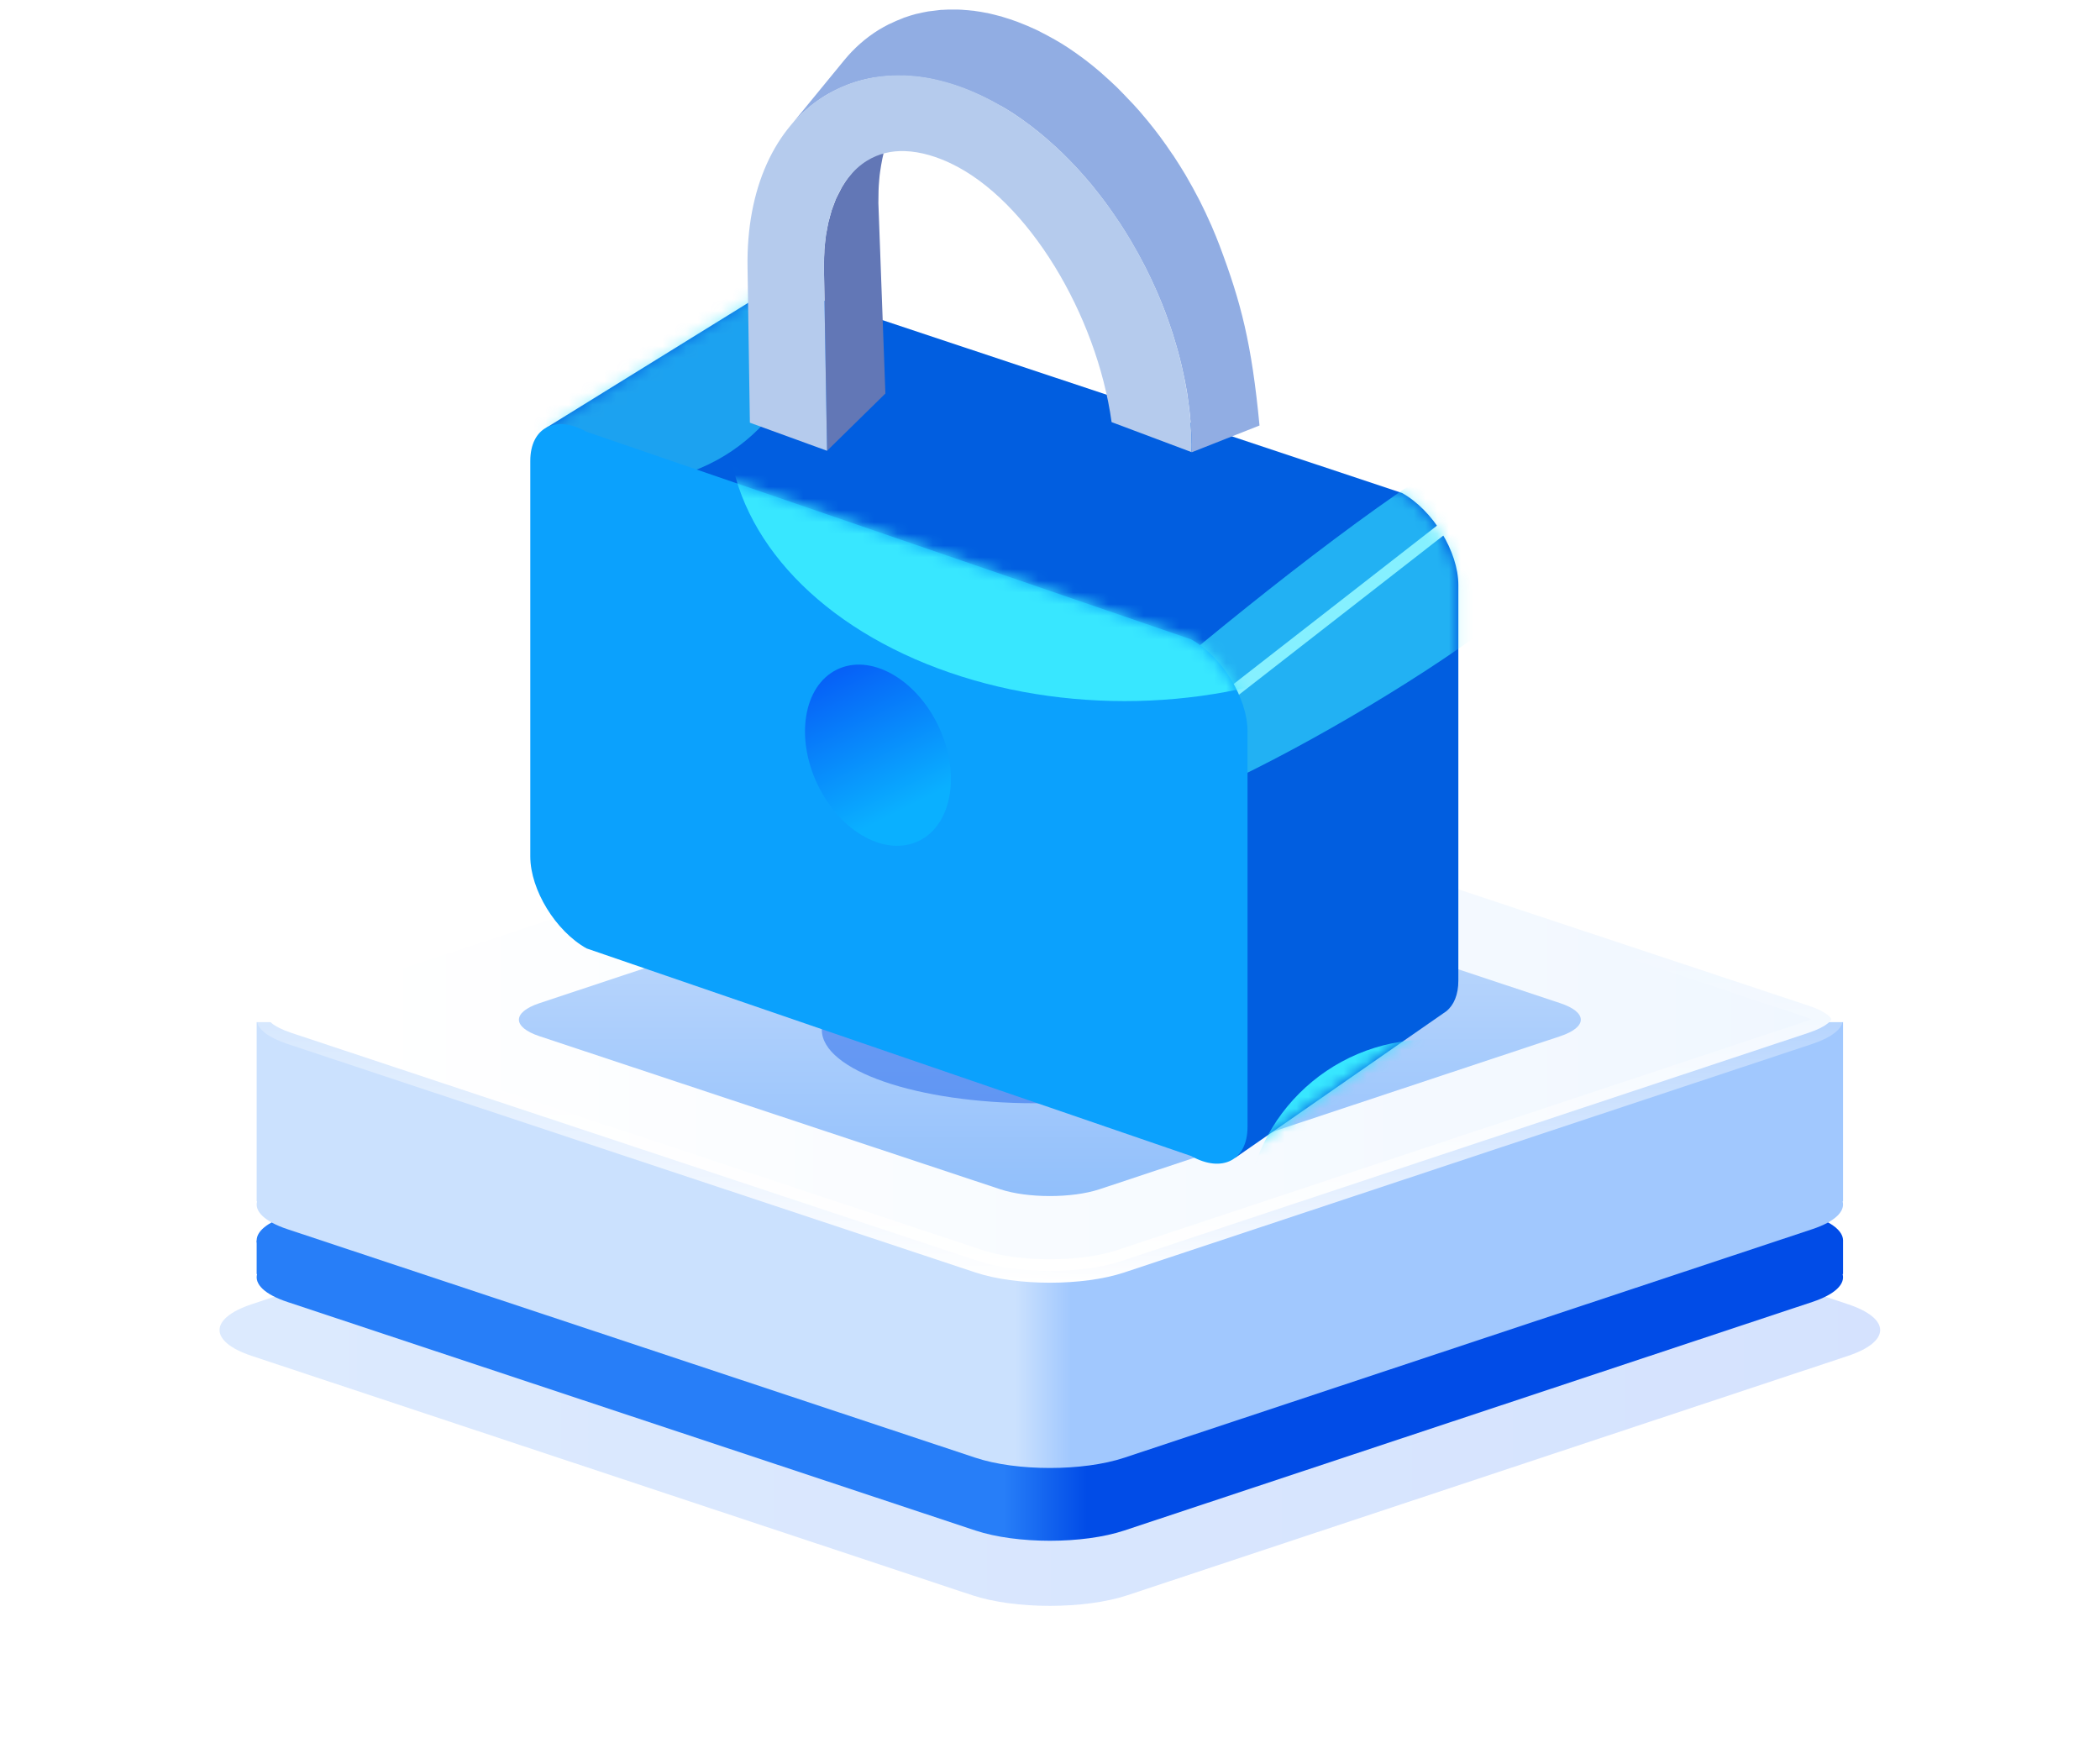 <svg width="179" height="149" viewBox="0 0 179 149" fill="none" xmlns="http://www.w3.org/2000/svg">
<g opacity="0.2" filter="url(#filter0_f_34_32)">
<path fill-rule="evenodd" clip-rule="evenodd" d="M96.124 90.777L157.512 111.17C161.178 112.387 161.178 114.361 157.512 115.579L96.124 135.971C92.459 137.189 86.516 137.189 82.851 135.971L21.463 115.579C17.798 114.361 17.798 112.387 21.463 111.17L82.851 90.777C86.516 89.56 92.459 89.56 96.124 90.777Z" fill="url(#paint0_linear_34_32)"/>
</g>
<path fill-rule="evenodd" clip-rule="evenodd" d="M151.376 105.741L95.828 87.289C92.326 86.126 86.649 86.126 83.148 87.289L27.599 105.741H21.878V108.605H21.915C21.683 109.454 22.546 110.331 24.504 110.981L83.148 130.462C86.649 131.625 92.326 131.625 95.828 130.462L154.471 110.981C156.429 110.331 157.292 109.454 157.06 108.605H157.097V105.741H151.376Z" fill="url(#paint1_linear_34_32)"/>
<path fill-rule="evenodd" clip-rule="evenodd" d="M95.828 84.144L154.471 103.625C157.972 104.788 157.972 106.674 154.471 107.837L95.828 127.318C92.326 128.481 86.649 128.481 83.148 127.318L24.504 107.837C21.003 106.674 21.003 104.788 24.504 103.625L83.148 84.144C86.649 82.981 92.326 82.981 95.828 84.144Z" fill="url(#paint2_linear_34_32)"/>
<path fill-rule="evenodd" clip-rule="evenodd" d="M114.022 87.128L95.828 81.084C92.326 79.921 86.649 79.921 83.148 81.084L64.954 87.128H21.878V102.4H21.915C21.683 103.25 22.546 104.127 24.504 104.777L83.148 124.258C86.649 125.421 92.326 125.421 95.828 124.258L154.471 104.777C156.429 104.127 157.292 103.25 157.06 102.4H157.097V87.128H114.022Z" fill="url(#paint3_linear_34_32)"/>
<path d="M95.512 66.242L154.156 85.722C154.968 85.992 155.499 86.28 155.807 86.532C156.052 86.734 156.091 86.854 156.097 86.879C156.091 86.905 156.052 87.025 155.807 87.227C155.499 87.479 154.968 87.767 154.156 88.037L95.512 107.517C93.894 108.055 91.714 108.339 89.488 108.339C87.262 108.339 85.081 108.055 83.463 107.517L24.82 88.037C24.007 87.767 23.476 87.479 23.169 87.227C22.923 87.025 22.884 86.905 22.879 86.879C22.884 86.854 22.923 86.734 23.169 86.532C23.476 86.28 24.007 85.992 24.82 85.722L83.463 66.242C85.081 65.704 87.262 65.42 89.488 65.42C91.714 65.42 93.894 65.704 95.512 66.242ZM22.878 86.874C22.878 86.874 22.878 86.875 22.878 86.877L22.878 86.874ZM22.878 86.882C22.878 86.884 22.878 86.885 22.878 86.885L22.878 86.882Z" fill="url(#paint4_linear_34_32)" stroke="url(#paint5_linear_34_32)" stroke-width="2"/>
<g filter="url(#filter1_d_34_32)">
<path fill-rule="evenodd" clip-rule="evenodd" d="M93.731 71.468L132.986 84.508C135.33 85.287 135.33 86.549 132.986 87.328L93.731 100.368C91.388 101.146 87.588 101.146 85.244 100.368L45.989 87.328C43.646 86.549 43.646 85.287 45.989 84.508L85.244 71.468C87.588 70.69 91.388 70.69 93.731 71.468Z" fill="url(#paint6_linear_34_32)"/>
</g>
<g opacity="0.4" filter="url(#filter2_f_34_32)">
<ellipse cx="88.22" cy="87.777" rx="18.17" ry="6.264" fill="#014CE7"/>
</g>
<path d="M124.307 49.861C124.307 47.028 122.145 43.498 119.51 42.023L68.799 25.152C67.266 24.299 65.907 24.316 65.029 25.036L46.535 36.479L67.333 47.077L66.745 58.404C66.745 61.238 68.907 64.768 71.542 66.243L102.101 80.164L103.908 98.078L105.3 98.683L123.296 86.188C123.926 85.666 124.307 84.787 124.307 83.594V49.861Z" fill="#015EE0"/>
<g filter="url(#filter3_f_34_32)">
<path d="M100.569 62.508L133.775 36.647" stroke="white"/>
</g>
<mask id="mask0_34_32" style="mask-type:alpha" maskUnits="userSpaceOnUse" x="46" y="24" width="79" height="75">
<path d="M124.133 49.787C124.133 46.953 121.97 43.423 119.335 41.948L68.624 25.078C67.091 24.224 65.732 24.241 64.854 24.962L46.535 36.479L67.333 47.077L66.745 58.404C66.745 61.238 68.907 64.768 71.542 66.243L102.101 80.163L103.908 98.078L105.3 98.683L123.122 86.113C123.751 85.591 124.133 84.713 124.133 83.52V49.787Z" fill="#015EE0"/>
</mask>
<g mask="url(#mask0_34_32)">
<g filter="url(#filter4_f_34_32)">
<path d="M133.143 47.057C133.143 51.432 102.09 69.968 95.034 69.968C87.979 69.968 87.321 75.642 87.321 68.587C87.321 67.075 123.444 36.075 130.5 36.075C137.555 36.075 133.143 40.002 133.143 47.057Z" fill="#38E7FF" fill-opacity="0.61"/>
</g>
<g filter="url(#filter5_f_34_32)">
<circle cx="121.816" cy="104.271" r="15.656" fill="#38E7FF"/>
</g>
<g filter="url(#filter6_f_34_32)">
<circle cx="53.616" cy="25.469" r="15.656" fill="#38E7FF" fill-opacity="0.5"/>
</g>
</g>
<path d="M101.538 98.542L49.998 80.843C47.364 79.368 45.201 75.847 45.201 73.004V39.28C45.201 36.446 47.364 35.328 49.998 36.803L101.538 54.502C104.173 55.977 106.336 59.498 106.336 62.34V96.064C106.336 98.898 104.173 100.017 101.538 98.542Z" fill="#0BA1FD"/>
<path d="M74.88 16.674C74.88 16.384 74.889 16.102 74.905 15.829C74.913 15.646 74.93 15.472 74.947 15.298C74.963 15.075 74.988 14.843 75.021 14.627C75.046 14.445 75.071 14.271 75.104 14.097C75.137 13.898 75.17 13.707 75.212 13.517C75.245 13.343 75.286 13.177 75.328 13.011C75.369 12.838 75.419 12.663 75.469 12.489C75.518 12.332 75.568 12.175 75.618 12.017C75.676 11.843 75.742 11.677 75.808 11.512C75.866 11.371 75.924 11.238 75.982 11.106C76.073 10.907 76.173 10.716 76.281 10.526C76.339 10.418 76.397 10.31 76.455 10.211C76.637 9.912 76.836 9.622 77.043 9.357L72.403 15.017C72.187 15.274 71.997 15.564 71.814 15.87C71.798 15.903 71.773 15.928 71.756 15.961C71.715 16.036 71.682 16.119 71.64 16.193C71.541 16.384 71.442 16.575 71.342 16.773C71.317 16.831 71.284 16.881 71.259 16.939C71.226 17.014 71.201 17.096 71.168 17.179C71.102 17.345 71.036 17.511 70.978 17.685C70.953 17.759 70.92 17.834 70.895 17.909C70.87 17.983 70.853 18.074 70.828 18.149C70.779 18.323 70.729 18.489 70.688 18.671C70.663 18.762 70.638 18.845 70.613 18.928C70.596 19.011 70.58 19.093 70.563 19.176C70.522 19.367 70.489 19.558 70.456 19.756C70.439 19.856 70.414 19.947 70.397 20.046C70.389 20.121 70.381 20.204 70.373 20.287C70.34 20.51 70.323 20.734 70.298 20.958C70.29 21.074 70.273 21.173 70.265 21.289C70.265 21.355 70.265 21.422 70.265 21.488C70.248 21.762 70.24 22.052 70.24 22.333C70.24 22.458 70.232 22.574 70.232 22.69C70.232 22.781 70.232 22.872 70.232 22.963L70.497 38.425L75.469 33.544L74.872 17.312C74.872 17.096 74.872 16.889 74.88 16.674Z" fill="#6277B6"/>
<path d="M86.356 9.664C86 9.432 85.636 9.216 85.271 9.001L85.279 9.026C85.225 8.997 85.174 8.968 85.122 8.939C85.07 8.91 85.018 8.881 84.964 8.852C84.683 8.694 84.401 8.545 84.119 8.404C84.063 8.376 84.008 8.349 83.954 8.321C83.847 8.267 83.743 8.214 83.639 8.164C83.175 7.949 82.719 7.75 82.255 7.576C82.222 7.563 82.191 7.551 82.16 7.538C82.129 7.526 82.097 7.514 82.064 7.501C81.658 7.352 81.244 7.211 80.838 7.095L80.564 7.021C80.241 6.929 79.927 6.847 79.603 6.78C79.583 6.776 79.56 6.77 79.537 6.764C79.514 6.758 79.492 6.751 79.471 6.747C79.139 6.681 78.808 6.623 78.485 6.581C78.394 6.566 78.302 6.558 78.218 6.55C78.21 6.55 78.202 6.549 78.195 6.548C77.994 6.525 77.785 6.509 77.583 6.494C77.569 6.492 77.555 6.491 77.54 6.49C77.35 6.474 77.159 6.457 76.977 6.457C76.811 6.452 76.648 6.453 76.487 6.455C76.407 6.456 76.327 6.457 76.248 6.457C76.133 6.457 76.022 6.464 75.909 6.472C75.851 6.475 75.793 6.479 75.734 6.482C75.593 6.49 75.46 6.499 75.328 6.515C75.145 6.532 74.963 6.557 74.781 6.581C74.741 6.587 74.702 6.591 74.664 6.596C74.582 6.605 74.501 6.614 74.416 6.631C74.159 6.673 73.911 6.731 73.662 6.789C73.633 6.797 73.604 6.803 73.575 6.809C73.546 6.816 73.517 6.822 73.488 6.83C73.165 6.913 72.842 7.012 72.519 7.128C72.481 7.141 72.444 7.155 72.407 7.17C72.37 7.184 72.332 7.199 72.295 7.211C71.939 7.344 71.591 7.493 71.243 7.667L71.094 7.741C70.812 7.882 70.538 8.031 70.273 8.197C69.155 8.893 68.16 9.772 67.307 10.807L71.947 5.148C72.792 4.112 73.787 3.234 74.913 2.538C75.187 2.372 75.46 2.223 75.734 2.082C75.739 2.079 75.745 2.076 75.75 2.072C75.761 2.065 75.772 2.057 75.784 2.057C75.8 2.049 75.817 2.043 75.833 2.037C75.85 2.03 75.866 2.024 75.883 2.016C76.223 1.85 76.579 1.693 76.935 1.56C76.956 1.552 76.979 1.541 77.001 1.531C77.024 1.521 77.047 1.51 77.068 1.502C77.08 1.498 77.095 1.494 77.109 1.49C77.124 1.486 77.138 1.481 77.151 1.477C77.466 1.369 77.789 1.262 78.12 1.179H78.137C78.162 1.171 78.189 1.166 78.215 1.162C78.242 1.158 78.269 1.154 78.294 1.146C78.543 1.088 78.791 1.03 79.048 0.988C79.055 0.987 79.062 0.985 79.068 0.983C79.092 0.977 79.111 0.972 79.131 0.972C79.138 0.971 79.145 0.97 79.152 0.97C79.237 0.962 79.329 0.954 79.413 0.939C79.595 0.914 79.777 0.889 79.96 0.872C80.001 0.864 80.043 0.856 80.084 0.856C80.175 0.839 80.275 0.839 80.366 0.839C80.425 0.836 80.483 0.833 80.541 0.829C80.653 0.822 80.765 0.814 80.879 0.814H81.617C81.683 0.814 81.749 0.818 81.816 0.823C81.882 0.827 81.948 0.831 82.015 0.831C82.021 0.832 82.028 0.833 82.034 0.834C82.084 0.841 82.129 0.847 82.18 0.847C82.396 0.856 82.62 0.881 82.835 0.905C82.868 0.91 82.901 0.912 82.934 0.914C82.968 0.916 83.001 0.918 83.034 0.922C83.059 0.93 83.092 0.939 83.117 0.939C83.448 0.98 83.771 1.038 84.103 1.104H84.136C84.152 1.108 84.167 1.112 84.181 1.116C84.203 1.123 84.224 1.129 84.244 1.129C84.277 1.137 84.31 1.145 84.344 1.153C84.627 1.22 84.916 1.288 85.205 1.369C85.254 1.378 85.304 1.386 85.354 1.403C85.363 1.406 85.372 1.41 85.381 1.414C85.411 1.426 85.438 1.438 85.47 1.444C85.876 1.56 86.282 1.701 86.696 1.85C86.709 1.854 86.719 1.858 86.729 1.863C86.74 1.867 86.75 1.871 86.763 1.875L86.887 1.925C87.351 2.099 87.807 2.298 88.271 2.513C88.33 2.538 88.387 2.566 88.442 2.593C88.479 2.611 88.516 2.629 88.552 2.646C88.585 2.662 88.619 2.681 88.652 2.699C88.685 2.718 88.718 2.737 88.751 2.753C89.033 2.894 89.315 3.043 89.596 3.201C89.65 3.23 89.702 3.259 89.754 3.288C89.806 3.317 89.857 3.346 89.911 3.375C90.276 3.582 90.64 3.806 90.997 4.038C91.005 4.046 91.022 4.054 91.022 4.054C91.452 4.336 91.883 4.643 92.306 4.957C92.343 4.986 92.383 5.015 92.422 5.044C92.461 5.073 92.501 5.102 92.538 5.131C92.952 5.446 93.358 5.778 93.756 6.117C93.793 6.151 93.833 6.186 93.872 6.221C93.911 6.256 93.951 6.291 93.988 6.325C94.394 6.681 94.8 7.054 95.198 7.435L95.214 7.451C95.604 7.841 95.985 8.239 96.366 8.645C96.441 8.719 96.515 8.794 96.582 8.868C96.954 9.266 97.311 9.68 97.659 10.103C97.733 10.186 97.799 10.269 97.866 10.351C98.222 10.791 98.579 11.238 98.918 11.702C99.266 12.166 99.589 12.639 99.912 13.119C99.979 13.202 100.037 13.293 100.095 13.384C100.401 13.848 100.7 14.329 100.99 14.809C101.006 14.843 101.031 14.884 101.056 14.917C101.068 14.938 101.081 14.961 101.093 14.983C101.106 15.006 101.118 15.029 101.131 15.05C101.495 15.671 101.835 16.293 102.166 16.931C102.208 17.005 102.249 17.088 102.291 17.171C102.614 17.809 102.912 18.447 103.202 19.102C103.21 19.122 103.221 19.143 103.231 19.164C103.241 19.185 103.252 19.205 103.26 19.226C103.273 19.255 103.285 19.286 103.297 19.317C103.31 19.348 103.322 19.379 103.335 19.408C103.55 19.905 103.757 20.411 103.948 20.916C105.787 25.795 106.688 29.253 107.359 36.27L101.586 38.549L101.57 37.82L101.578 37.81C101.569 37.3 101.536 36.781 101.503 36.27L101.479 35.947C101.429 35.268 101.346 34.588 101.247 33.909C101.238 33.851 101.23 33.791 101.222 33.731C101.213 33.671 101.205 33.611 101.197 33.553C101.176 33.428 101.153 33.304 101.131 33.18C101.108 33.056 101.085 32.931 101.064 32.807C101.048 32.728 101.033 32.649 101.019 32.571C101.004 32.492 100.99 32.413 100.973 32.335C100.944 32.202 100.915 32.067 100.886 31.933C100.857 31.798 100.828 31.663 100.799 31.531C100.783 31.465 100.768 31.396 100.754 31.328C100.739 31.259 100.725 31.191 100.708 31.125C100.6 30.686 100.493 30.247 100.368 29.807C100.352 29.753 100.337 29.702 100.323 29.65C100.308 29.598 100.294 29.546 100.277 29.492C100.178 29.153 100.078 28.813 99.971 28.473C99.95 28.411 99.929 28.347 99.908 28.283C99.888 28.218 99.867 28.154 99.846 28.092C99.672 27.578 99.498 27.073 99.308 26.567C99.117 26.062 98.91 25.557 98.695 25.059C98.674 25.01 98.651 24.958 98.628 24.906C98.605 24.854 98.583 24.802 98.562 24.753C98.272 24.098 97.974 23.46 97.65 22.822C97.609 22.748 97.568 22.665 97.526 22.582C97.195 21.944 96.855 21.314 96.49 20.701C96.466 20.66 96.443 20.62 96.42 20.581C96.397 20.541 96.374 20.502 96.35 20.461C96.059 19.972 95.761 19.499 95.455 19.027C95.388 18.936 95.33 18.853 95.272 18.762C94.949 18.273 94.618 17.801 94.278 17.337C93.938 16.873 93.582 16.417 93.226 15.978L93.027 15.729C92.671 15.307 92.314 14.892 91.95 14.495C91.916 14.457 91.881 14.42 91.846 14.383C91.811 14.345 91.776 14.308 91.743 14.271C91.361 13.865 90.98 13.459 90.582 13.078L90.566 13.061C90.168 12.68 89.762 12.307 89.348 11.951C89.297 11.9 89.242 11.853 89.188 11.807C89.164 11.786 89.139 11.765 89.116 11.744C88.718 11.404 88.312 11.072 87.898 10.758C87.86 10.729 87.821 10.7 87.782 10.671C87.742 10.642 87.703 10.613 87.666 10.584C87.243 10.269 86.812 9.962 86.381 9.68C86.377 9.68 86.373 9.676 86.369 9.672C86.365 9.668 86.361 9.664 86.356 9.664Z" fill="url(#paint7_linear_34_32)"/>
<path d="M76.977 6.424C79.115 6.482 81.36 7.054 83.63 8.131C93.499 12.804 101.371 25.847 101.57 37.812V38.541L94.75 35.98C93.483 26.825 87.624 17.047 81.037 13.923C79.935 13.401 78.543 12.92 77.101 12.879C76.024 12.846 74.93 13.069 73.903 13.699C71.5 15.182 70.157 18.555 70.232 22.963L70.497 38.425L63.918 36.03L63.719 22.781C63.611 16.135 66.006 10.816 70.281 8.181C72.278 6.946 74.557 6.358 76.977 6.432V6.424Z" fill="#B5CBED"/>
<mask id="mask1_34_32" style="mask-type:alpha" maskUnits="userSpaceOnUse" x="45" y="36" width="62" height="64">
<path d="M101.538 98.542L49.998 80.843C47.364 79.368 45.201 75.847 45.201 73.004V39.28C45.201 36.446 47.364 35.328 49.998 36.803L101.538 54.502C104.173 55.977 106.336 59.498 106.336 62.34V96.064C106.336 98.898 104.173 100.017 101.538 98.542Z" fill="#0BA1FD"/>
</mask>
<g mask="url(#mask1_34_32)">
<g filter="url(#filter7_f_34_32)">
<ellipse cx="95.867" cy="36.088" rx="33.808" ry="23.674" fill="#38E7FF"/>
</g>
</g>
<path d="M78.35 71.666C81.182 70.264 81.905 65.863 79.964 61.836C78.023 57.809 74.153 55.681 71.321 57.083C68.488 58.484 67.765 62.885 69.706 66.912C71.647 70.939 75.517 73.067 78.35 71.666Z" fill="url(#paint8_linear_34_32)"/>
<defs>
<filter id="filter0_f_34_32" x="7.274" y="78.424" width="164.427" height="69.9" filterUnits="userSpaceOnUse" color-interpolation-filters="sRGB">
<feFlood flood-opacity="0" result="BackgroundImageFix"/>
<feBlend mode="normal" in="SourceGraphic" in2="BackgroundImageFix" result="shape"/>
<feGaussianBlur stdDeviation="5.72" result="effect1_foregroundBlur_34_32"/>
</filter>
<filter id="filter1_d_34_32" x="44.232" y="70.884" width="90.512" height="31.067" filterUnits="userSpaceOnUse" color-interpolation-filters="sRGB">
<feFlood flood-opacity="0" result="BackgroundImageFix"/>
<feColorMatrix in="SourceAlpha" type="matrix" values="0 0 0 0 0 0 0 0 0 0 0 0 0 0 0 0 0 0 127 0" result="hardAlpha"/>
<feOffset dy="1"/>
<feColorMatrix type="matrix" values="0 0 0 0 0.271 0 0 0 0 0.506 0 0 0 0 0.991 0 0 0 1 0"/>
<feBlend mode="normal" in2="BackgroundImageFix" result="effect1_dropShadow_34_32"/>
<feBlend mode="normal" in="SourceGraphic" in2="effect1_dropShadow_34_32" result="shape"/>
</filter>
<filter id="filter2_f_34_32" x="53.74" y="65.204" width="68.959" height="45.147" filterUnits="userSpaceOnUse" color-interpolation-filters="sRGB">
<feFlood flood-opacity="0" result="BackgroundImageFix"/>
<feBlend mode="normal" in="SourceGraphic" in2="BackgroundImageFix" result="shape"/>
<feGaussianBlur stdDeviation="8.155" result="effect1_foregroundBlur_34_32"/>
</filter>
<filter id="filter3_f_34_32" x="96.262" y="32.253" width="41.82" height="34.65" filterUnits="userSpaceOnUse" color-interpolation-filters="sRGB">
<feFlood flood-opacity="0" result="BackgroundImageFix"/>
<feBlend mode="normal" in="SourceGraphic" in2="BackgroundImageFix" result="shape"/>
<feGaussianBlur stdDeviation="2" result="effect1_foregroundBlur_34_32"/>
</filter>
<filter id="filter4_f_34_32" x="73.321" y="22.075" width="75.184" height="64.05" filterUnits="userSpaceOnUse" color-interpolation-filters="sRGB">
<feFlood flood-opacity="0" result="BackgroundImageFix"/>
<feBlend mode="normal" in="SourceGraphic" in2="BackgroundImageFix" result="shape"/>
<feGaussianBlur stdDeviation="7" result="effect1_foregroundBlur_34_32"/>
</filter>
<filter id="filter5_f_34_32" x="90.16" y="72.615" width="63.312" height="63.312" filterUnits="userSpaceOnUse" color-interpolation-filters="sRGB">
<feFlood flood-opacity="0" result="BackgroundImageFix"/>
<feBlend mode="normal" in="SourceGraphic" in2="BackgroundImageFix" result="shape"/>
<feGaussianBlur stdDeviation="8" result="effect1_foregroundBlur_34_32"/>
</filter>
<filter id="filter6_f_34_32" x="21.96" y="-6.187" width="63.312" height="63.312" filterUnits="userSpaceOnUse" color-interpolation-filters="sRGB">
<feFlood flood-opacity="0" result="BackgroundImageFix"/>
<feBlend mode="normal" in="SourceGraphic" in2="BackgroundImageFix" result="shape"/>
<feGaussianBlur stdDeviation="8" result="effect1_foregroundBlur_34_32"/>
</filter>
<filter id="filter7_f_34_32" x="38.058" y="-11.585" width="115.617" height="95.347" filterUnits="userSpaceOnUse" color-interpolation-filters="sRGB">
<feFlood flood-opacity="0" result="BackgroundImageFix"/>
<feBlend mode="normal" in="SourceGraphic" in2="BackgroundImageFix" result="shape"/>
<feGaussianBlur stdDeviation="12" result="effect1_foregroundBlur_34_32"/>
</filter>
<linearGradient id="paint0_linear_34_32" x1="20.619" y1="136.269" x2="158.459" y2="136.269" gradientUnits="userSpaceOnUse">
<stop stop-color="#5096F8"/>
<stop offset="1" stop-color="#2D70FB"/>
</linearGradient>
<linearGradient id="paint1_linear_34_32" x1="85.551" y1="110.056" x2="92.658" y2="110.056" gradientUnits="userSpaceOnUse">
<stop stop-color="#277EF8"/>
<stop offset="1" stop-color="#014CE7"/>
</linearGradient>
<linearGradient id="paint2_linear_34_32" x1="85.551" y1="106.911" x2="92.658" y2="106.911" gradientUnits="userSpaceOnUse">
<stop stop-color="#277EF8"/>
<stop offset="1" stop-color="#014CE7"/>
</linearGradient>
<linearGradient id="paint3_linear_34_32" x1="86.542" y1="108.904" x2="91.294" y2="108.904" gradientUnits="userSpaceOnUse">
<stop stop-color="#CBE1FE"/>
<stop offset="1" stop-color="#A1C8FE"/>
</linearGradient>
<linearGradient id="paint4_linear_34_32" x1="30.171" y1="107.675" x2="155.376" y2="107.675" gradientUnits="userSpaceOnUse">
<stop stop-color="white"/>
<stop offset="1" stop-color="#F0F7FF"/>
</linearGradient>
<linearGradient id="paint5_linear_34_32" x1="46.797" y1="80.976" x2="46.797" y2="109.339" gradientUnits="userSpaceOnUse">
<stop stop-color="white" stop-opacity="0.01"/>
<stop offset="1" stop-color="white"/>
</linearGradient>
<linearGradient id="paint6_linear_34_32" x1="24.884" y1="63.766" x2="24.884" y2="106.687" gradientUnits="userSpaceOnUse">
<stop stop-color="#D8E7FD"/>
<stop offset="1" stop-color="#86B9FB"/>
</linearGradient>
<linearGradient id="paint7_linear_34_32" x1="87.333" y1="-6.949" x2="105.782" y2="35.378" gradientUnits="userSpaceOnUse">
<stop stop-color="#91ADE3"/>
</linearGradient>
<linearGradient id="paint8_linear_34_32" x1="71.321" y1="57.083" x2="78.5" y2="71.591" gradientUnits="userSpaceOnUse">
<stop stop-color="#0660F7"/>
<stop offset="0.815" stop-color="#0AB0FF"/>
<stop offset="0.97" stop-color="#0AB0FF"/>
</linearGradient>
</defs>
</svg>
